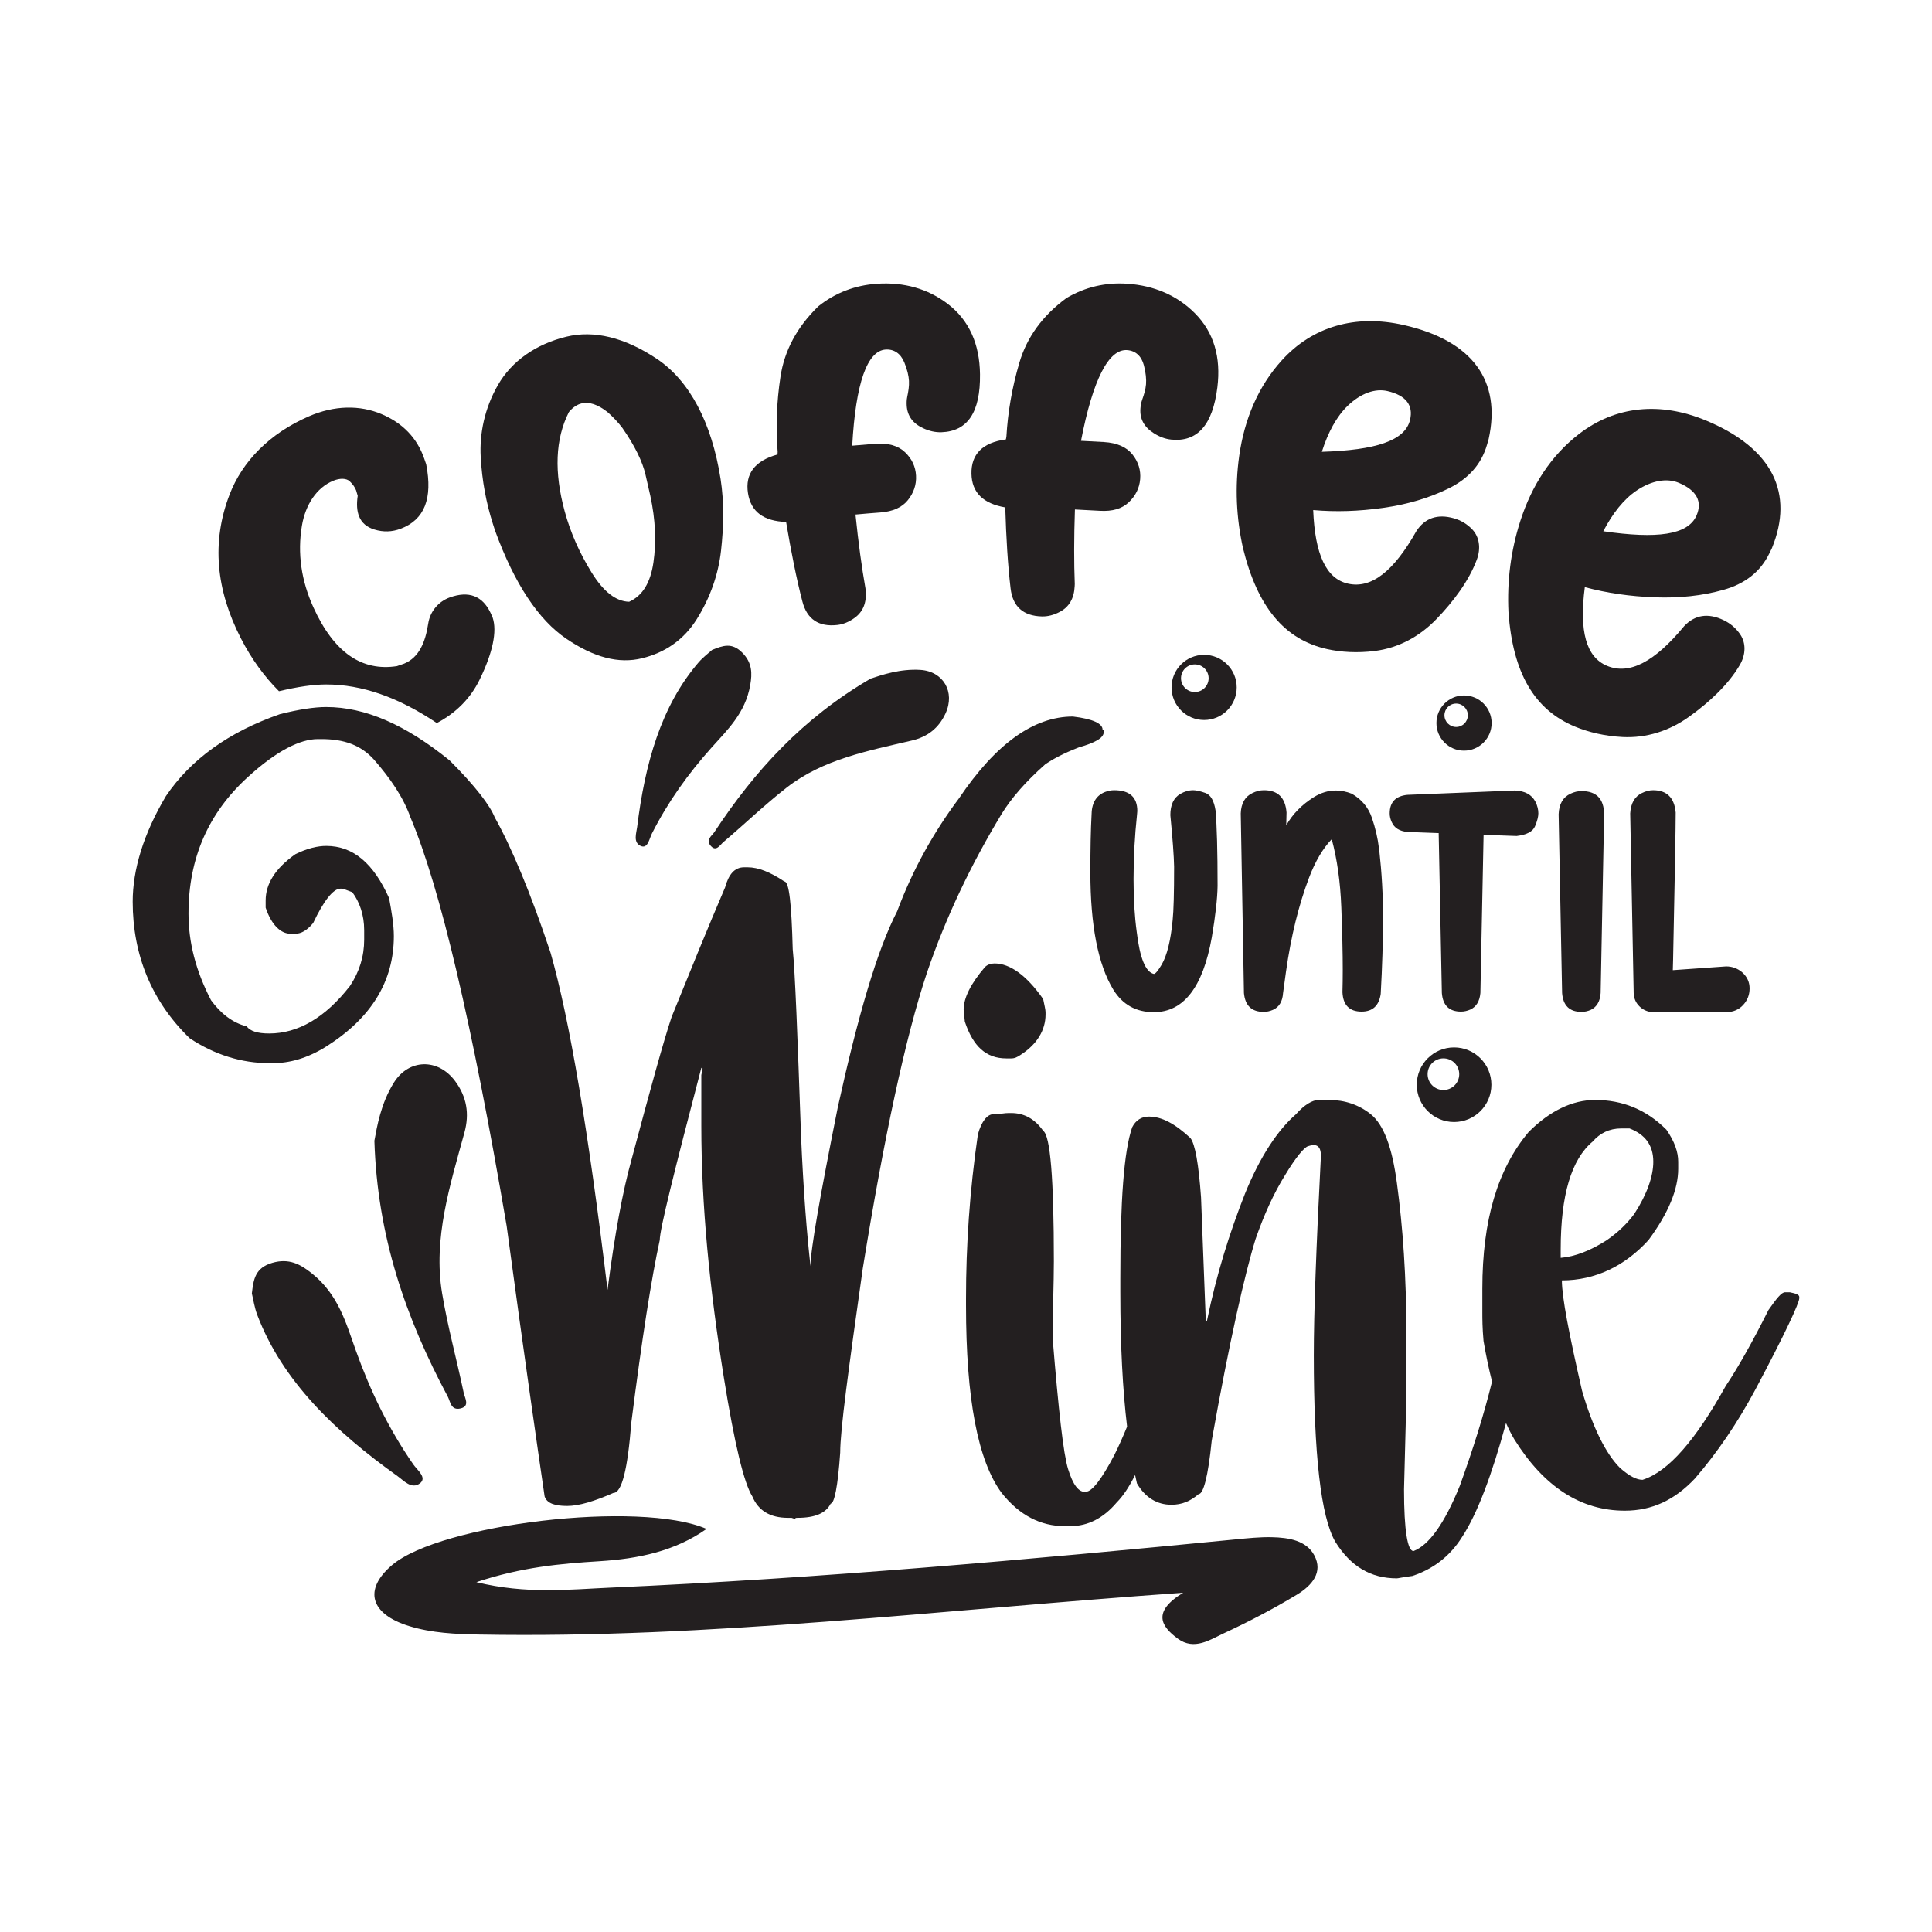 <?xml version="1.0" encoding="utf-8"?>
<!-- Generator: Adobe Illustrator 22.0.1, SVG Export Plug-In . SVG Version: 6.00 Build 0)  -->
<svg version="1.1" id="Layer_1" xmlns="http://www.w3.org/2000/svg" xmlns:xlink="http://www.w3.org/1999/xlink" x="0px" y="0px"
	 width="864px" height="864px" viewBox="0 0 864 864" style="enable-background:new 0 0 864 864;" xml:space="preserve">
<style type="text/css">
	.st0{fill:#231F20;}
</style>
<g>
	<g>
		<path class="st0" d="M167.432,510.152c1.169-6.33,2.858-16.638,8.712-26c6.652-10.638,19.688-10.985,27.325-0.769
			c5.316,7.111,6.514,14.744,4.245,23.053c-6.465,23.676-14.08,47.374-10.002,71.931c2.478,14.922,6.551,29.667,9.665,44.524
			c0.488,2.33,2.875,5.933-1.358,6.964c-4.409,1.074-4.586-3.062-5.754-5.247C181.395,589.32,168.744,552.79,167.432,510.152z"/>
		<path class="st0" d="M112.635,578.453c0.729-6.251,1.395-11.466,9.177-13.715c7.46-2.156,12.479,0.645,17.455,4.569
			c12.178,9.603,15.533,22.579,19.973,34.948c6.335,17.648,14.469,34.575,25.576,50.611c1.766,2.55,6.322,5.952,2.977,8.492
			c-3.74,2.84-7.271-1.271-9.998-3.218c-27.973-19.975-51.53-42.544-62.742-72.093C113.78,584.686,113.294,581.13,112.635,578.453z"
			/>
	</g>
	<g>
		<path class="st0" d="M389.352,303.475c5.037-1.638,13.155-4.461,22.223-3.901c10.304,0.637,15.67,9.929,11.278,19.461
			c-3.057,6.635-8.108,10.496-15.008,12.116c-19.66,4.615-39.788,8.405-55.948,20.989c-9.82,7.647-18.886,16.378-28.409,24.46
			c-1.494,1.268-3.163,4.408-5.57,1.751c-2.507-2.768,0.415-4.518,1.537-6.221C337.572,344.637,359.029,321.154,389.352,303.475z"/>
		<path class="st0" d="M318.453,290.643c4.807-1.926,8.84-3.49,13.52,1.256c4.486,4.55,4.43,9.279,3.544,14.417
			c-2.167,12.576-10.236,20.094-17.439,28.158c-10.278,11.507-19.329,24.031-26.569,38.357c-1.151,2.278-1.824,6.908-4.973,5.485
			c-3.522-1.591-1.934-5.757-1.595-8.494c3.471-28.069,10.551-53.962,27.523-73.665C314.393,293.917,316.775,292.17,318.453,290.643
			z"/>
	</g>
	<path class="st0" d="M529.126,712.281c-109.887,7.723-211.627,20.531-314.71,18.698c-10.742-0.191-21.371-0.678-31.455-3.793
		c-17.465-5.394-20.447-16.334-7.681-27.231c21.639-18.47,110.973-29.128,140.694-16.221c-14.056,9.931-30.347,13.363-47.924,14.453
		c-17.36,1.077-34.674,2.604-55.022,9.358c22.412,5.483,41.504,3.264,60.267,2.434c93.495-4.133,186.509-12.506,279.436-21.57
		c5.278-0.515,10.614-1.072,15.904-0.971c7.843,0.15,15.595,1.526,19.105,8.079c4.055,7.572-0.924,13.506-7.869,17.69
		c-10.355,6.238-21.254,11.968-32.455,17.154c-6.178,2.861-13.344,7.896-20.714,2.445
		C519.455,727.448,514.929,720.929,529.126,712.281z"/>
	<g>
		<path class="st0" d="M515.999,452.648c-7.949,0-13.994-3.366-18.141-10.108c-6.826-11.227-10.239-28.722-10.239-52.477
			c0-10.626,0.172-19.092,0.52-25.401c0-5.441,2.028-8.94,6.089-10.497c1.382-0.517,2.723-0.774,4.019-0.774
			c6.91,0,10.367,3.11,10.367,9.329l-0.131,1.552c-1.037,9.679-1.555,19.309-1.555,28.9c0,8.812,0.473,16.673,1.424,23.582
			c1.382,11.66,3.93,17.929,7.646,18.792c0.69,0,1.856-1.385,3.499-4.15c2.417-4.145,4.058-10.798,4.923-19.955
			c0.431-4.061,0.648-12.005,0.648-23.843c-0.086-4.667-0.648-12.355-1.685-23.065c0-4.578,1.469-7.733,4.406-9.462
			c1.9-1.119,3.844-1.681,5.833-1.681c1.296,0,3.11,0.409,5.441,1.227c2.334,0.823,3.844,3.435,4.537,7.841
			c0.604,6.914,0.907,18.141,0.907,33.69c-0.086,5.702-0.951,13.395-2.592,23.07C537.94,441.505,529.3,452.648,515.999,452.648z"/>
		<path class="st0" d="M565.11,452.52c-5.357,0-8.294-2.809-8.812-8.423l-1.427-80.342c0.172-4.49,1.9-7.516,5.185-9.073
			c1.727-0.862,3.455-1.291,5.182-1.291c6.222,0,9.591,3.327,10.108,9.975l-0.128,5.702c2.851-5.007,6.951-9.201,12.309-12.567
			c3.196-1.986,6.481-2.982,9.849-2.982c2.334,0,4.707,0.473,7.126,1.424c4.406,2.509,7.407,6.091,9.007,10.754
			c1.597,4.667,2.656,9.246,3.174,13.74l0.131,0.774c1.121,10.108,1.685,20.132,1.685,30.063c0,10.369-0.347,21.773-1.037,34.213
			c-0.779,5.268-3.627,7.905-8.553,7.905c-5.441,0-8.292-2.898-8.553-8.684c0.086-3.11,0.131-6.481,0.131-10.108
			c0-7.255-0.217-16.54-0.648-27.86c-0.434-11.315-1.858-21.468-4.275-30.452c-3.975,4.15-7.343,9.847-10.108,17.106
			c-4.665,12.267-8.122,26.347-10.367,42.246l-1.296,9.457c-0.259,3.8-1.772,6.303-4.534,7.516
			C567.872,452.214,566.49,452.52,565.11,452.52z"/>
		<path class="st0" d="M653.357,452.392c-5.271,0-8.122-2.765-8.553-8.294l-1.424-71.53l-13.994-0.517
			c-3.544-0.345-5.877-1.814-6.998-4.406c-0.606-1.296-0.907-2.592-0.907-3.888c0-5.007,2.634-7.777,7.905-8.294l48.073-1.942
			c4.492,0.172,7.56,1.858,9.201,5.052c0.862,1.73,1.296,3.46,1.296,5.185c0,1.469-0.498,3.391-1.491,5.766
			c-0.993,2.375-3.738,3.824-8.228,4.342l-14.773-0.517l-1.427,70.751c-0.345,3.711-1.858,6.175-4.534,7.388
			C656.122,452.086,654.737,452.392,653.357,452.392z"/>
		<path class="st0" d="M707.265,452.52c-5.357,0-8.253-2.809-8.684-8.423l-1.555-79.953c0.173-4.578,1.944-7.644,5.313-9.201
			c1.641-0.779,3.282-1.168,4.926-1.168c6.651,0,10.019,3.46,10.106,10.369l-1.555,79.953c-0.259,3.711-1.727,6.22-4.406,7.516
			C710.028,452.214,708.645,452.52,707.265,452.52z"/>
		<path class="st0" d="M772.184,452.648h-33.178c-2.326-0.172-4.298-1.06-5.894-2.656c-1.597-1.597-2.44-3.563-2.523-5.894
			l-1.557-80.342c0.261-4.49,1.991-7.516,5.185-9.073c1.725-0.862,3.41-1.291,5.056-1.291c6.131,0,9.502,3.327,10.103,9.975
			c0,6.565-0.384,28.51-1.163,65.828l-0.128,4.667l23.843-1.686c2.671,0,5.047,0.862,7.126,2.592
			c2.247,1.986,3.371,4.406,3.371,7.255c0,2.854-0.956,5.313-2.858,7.388S775.21,452.564,772.184,452.648z"/>
	</g>
	<g>
		<path class="st0" d="M195.352,323.353c8.45-4.459,14.962-10.884,19.097-19.332c5.903-12.061,7.94-21.712,5.855-27.867
			c-0.381-0.858-0.572-1.288-0.953-2.146c-3.621-7.551-9.743-9.901-18.25-6.817c-4.94,1.791-8.753,6.128-9.6,11.692
			c-1.284,8.431-4.157,15.184-10.746,17.887c-1.296,0.447-1.943,0.672-3.237,1.126c-15.66,2.434-28.147-6.026-37.343-26.25
			c-5.432-11.945-7.229-24.16-5.159-36.543c1.574-9.417,6.588-17.063,14.023-20.111c3.167-1.298,5.95-1.066,7.319,0.206
			c1.364,1.277,2.329,2.639,2.903,4.089c0.285,0.977,0.428,1.466,0.713,2.442c-0.562,3.719-0.346,6.783,0.62,9.194
			c1.159,2.894,3.466,4.836,6.849,5.875c3.964,1.217,7.868,1.11,11.746-0.355c10.625-4.012,14.401-13.471,11.415-28.803
			c-0.358-1.031-0.538-1.546-0.895-2.577c-3.156-9.083-9.448-15.796-19.116-19.888c-9.667-4.087-21.004-3.958-32.479,1.02
			c-17.61,7.64-29.776,20.202-35.447,34.977c-8.2,21.297-6.002,42.732,5.03,64.234c4.828,9.41,10.585,17.228,17.069,23.708
			c8.407-1.998,15.377-3.021,21.113-3.021C161.892,306.094,178.188,311.83,195.352,323.353z"/>
		<path class="st0" d="M220.366,234.081c0.403,1.263,0.604,1.895,1.007,3.158c8.769,24.07,19.559,40.06,31.905,48.416
			c12.341,8.358,23.397,11.298,33.862,8.723c10.462-2.574,18.729-8.36,24.446-17.471c6.012-9.579,9.657-20.001,10.859-30.645
			c1.199-10.639,1.433-21.633-0.189-32.019c-3.961-25.374-13.993-44.039-28.449-53.721c-14.462-9.679-28.25-12.941-40.528-9.943
			c-13.557,3.309-24.445,10.821-30.659,21.703c-5.924,10.374-8.229,21.626-7.643,32.128
			C215.562,214.917,217.407,224.797,220.366,234.081z M254.436,184.231c1.756-2.054,3.643-3.326,5.638-3.814
			c3.378-0.827,7.269,0.452,11.592,3.854c2.626,2.327,4.835,4.691,6.645,7.083c5.618,8.062,9.012,15.077,10.366,20.963
			c1.352,5.89,2.067,9.025,2.149,9.406c2.309,10.667,2.714,20.578,1.4,29.725c-1.316,9.149-4.905,14.991-10.873,17.661
			c-5.941-0.148-11.516-4.533-16.852-13.199c-5.338-8.665-9.385-17.727-11.973-27.256
			C247.794,211.229,248.247,196.39,254.436,184.231z"/>
		<path class="st0" d="M351.554,233.413c2.236,13.335,4.613,25.31,7.287,35.598c2.059,7.923,7.304,11.396,15.555,10.486
			c2.659-0.293,5.235-1.345,7.756-3.159c3.781-2.721,5.462-6.773,4.977-12.21c-0.034-0.388-0.052-0.582-0.087-0.969
			c-1.659-9.372-3.163-20.389-4.463-33.059c4.456-0.407,6.685-0.593,11.145-0.93c5.574-0.422,9.649-2.234,12.275-5.509
			c2.629-3.278,3.864-6.914,3.653-10.938c-0.211-4.021-1.825-7.519-4.9-10.465c-3.072-2.944-7.542-4.233-13.354-3.793
			c-4.113,0.311-6.169,0.481-10.279,0.849c1.539-28.05,6.733-42.446,14.917-42.985c3.776-0.249,6.719,1.733,8.375,5.737
			c1.325,3.204,1.969,6.074,2.087,8.279c0.125,2.335-0.287,4.786-0.772,7.068c-0.288,1.358-0.307,2.749-0.242,3.918
			c0.26,4.67,2.731,8.037,7.348,10.162c2.773,1.301,5.498,1.904,8.198,1.807c11.7-0.421,17.444-8.936,17.226-25.958
			c-0.173-13.51-4.871-24.153-14.448-31.463c-8.856-6.76-19.603-9.803-31.679-8.98c-9.792,0.668-18.577,4.051-26.12,10.036
			c-9.648,9.336-15.205,19.904-16.967,31.452c-1.767,11.557-2.136,22.782-1.272,33.679c-0.027,0.475-0.04,0.712-0.067,1.187
			c-10.189,2.817-14.549,8.681-13.206,17.281C335.802,228.88,341.51,233.065,351.554,233.413z"/>
		<path class="st0" d="M434.439,211.841c0.158,8.446,5.231,13.368,15.115,15.073c0.405,13.514,1.134,25.701,2.385,36.257
			c0.963,8.129,5.68,12.281,13.968,12.498c2.671,0.07,5.363-0.623,8.105-2.079c4.112-2.184,6.326-5.971,6.583-11.423
			c0.018-0.389,0.027-0.583,0.046-0.972c-0.373-9.51-0.368-20.629,0.063-33.358c4.467,0.201,6.699,0.318,11.164,0.588
			c5.579,0.337,9.863-0.906,12.91-3.795c3.05-2.891,4.768-6.326,5.105-10.341c0.336-4.013-0.79-7.697-3.438-11.032
			c-2.645-3.333-6.901-5.216-12.718-5.568c-4.117-0.249-6.176-0.359-10.295-0.552c5.327-27.583,12.422-41.142,20.604-40.567
			c3.775,0.266,6.423,2.627,7.522,6.819c0.879,3.354,1.128,6.285,0.946,8.486c-0.193,2.331-0.934,4.703-1.724,6.898
			c-0.47,1.306-0.677,2.682-0.771,3.849c-0.375,4.662,1.616,8.333,5.907,11.064c2.573,1.665,5.194,2.632,7.884,2.902
			c11.662,1.17,18.521-6.486,20.614-23.38c1.661-13.409-1.559-24.591-10.068-33.133c-7.868-7.899-18.113-12.371-30.19-13.192
			c-9.792-0.665-18.951,1.497-27.228,6.404c-10.815,7.942-17.742,17.66-21.05,28.863c-3.313,11.21-5.197,22.283-5.819,33.195
			c-0.091,0.467-0.136,0.701-0.226,1.168C439.376,197.921,434.276,203.139,434.439,211.841z"/>
		<path class="st0" d="M593.567,290.29c6.176,1.362,13.485,1.814,21.259,0.827c10.508-1.334,19.934-6.363,27.538-14.244
			c7.598-7.879,14.54-17.085,18.092-26.653c1.911-5.147,1.055-10.164-1.995-13.412c-2.31-2.46-5.163-4.146-8.32-5.035
			c-7.325-2.061-12.948-0.097-16.748,5.761c-10.163,18.032-20.125,25.815-30.559,23.472c-9.752-2.19-14.779-13.038-15.567-32.907
			c10.11,0.892,20.471,0.555,31.258-0.976c10.784-1.529,20.549-4.389,29.355-8.719c8.8-4.33,14.585-10.745,17.11-19.483
			c0.303-1.049,0.455-1.574,0.758-2.623c5.657-25.817-6.99-43.88-37.953-50.928c-21.703-4.94-40.845,0.663-54.555,15.77
			c-10.601,11.68-16.724,26.327-19.046,42.661c-1.993,14.024-1.31,27.755,1.655,41.218
			C562.286,271.37,574.371,286.057,593.567,290.29z M602.691,181.48c5.885-5.647,12.275-7.864,17.784-6.594
			c8.266,1.904,11.665,6.363,10.092,12.932c-2.239,9.351-15.539,13.514-39.434,14.235
			C593.856,193.445,597.691,186.277,602.691,181.48z"/>
		<path class="st0" d="M704.495,325.011c5.927,2.434,13.137,4.175,21.068,4.586c10.713,0.555,20.977-2.719,29.903-9.133
			c8.92-6.412,17.414-14.257,22.571-23.055c2.773-4.732,2.765-9.845,0.264-13.599c-1.896-2.845-4.461-5.02-7.466-6.463
			c-6.97-3.347-12.915-2.412-17.697,2.691c-13.188,15.979-24.444,21.885-34.453,17.728c-9.354-3.884-12.527-15.464-9.949-35.195
			c9.919,2.655,20.304,4.149,31.323,4.552c11.015,0.404,21.246-0.677,30.772-3.375c9.519-2.699,16.382-7.99,20.376-16.161
			c0.48-0.981,0.72-1.472,1.199-2.453c10.002-24.465,0.394-44.581-29.289-57.006c-20.806-8.709-40.804-6.529-57.005,5.974
			c-12.523,9.664-21.095,23.041-26.172,38.739c-4.359,13.477-6.008,27.131-5.34,40.919
			C676.536,300.859,686.073,317.445,704.495,325.011z M731.988,219.313c6.82-4.534,13.561-5.594,18.84-3.368
			c7.92,3.339,10.559,8.342,7.881,14.542c-3.813,8.827-17.794,10.564-41.715,7.08C721.163,229.559,726.198,223.163,731.988,219.313z
			"/>
	</g>
	<g>
		<path class="st0" d="M467.587,341.667c3.186-2.122,7.964-4.774,14.866-7.433c7.43-2.122,11.146-4.244,11.146-6.896
			c0-0.537,0-1.068-0.53-1.068c0-2.652-4.247-4.774-13.271-5.835c-17.518,0-34.506,12.207-50.964,36.628
			c-11.149,14.866-20.704,31.854-27.604,50.433c-9.028,17.518-17.522,46.714-26.546,87.592
			c-7.964,39.818-12.211,63.708-12.211,71.141c-1.591-13.805-3.182-33.446-4.247-58.397c-1.591-45.129-2.652-73.263-3.716-83.348
			c-0.53-20.171-1.592-30.263-3.713-30.263c-6.372-4.244-11.68-6.365-16.458-6.365h-1.595c-4.247,0-6.899,3.182-8.494,9.024
			c-7.96,18.579-15.924,38.219-23.887,57.86c-3.716,11.153-9.555,32.384-18.049,64.238c-3.716,13.275-7.433,32.915-10.619,57.866
			c-8.494-70.604-16.988-121.037-25.482-150.77c-9.024-27.073-17.518-47.244-24.951-60.519c-2.122-5.311-8.494-13.805-20.174-25.482
			c-19.64-15.927-37.689-23.89-55.211-23.89c-5.308,0-12.211,1.061-20.705,3.189c-22.826,7.964-39.814,20.171-50.964,36.628
			c-10.085,16.988-14.863,32.915-14.863,47.244c0,23.891,8.494,44.598,25.482,61.056c11.15,7.426,23.357,11.146,35.567,11.146h1.595
			c7.433,0,15.393-2.122,23.887-7.433c20.174-12.738,30.259-29.195,30.259-49.372c0-5.305-1.061-11.146-2.122-16.988
			c-6.902-15.397-15.927-23.353-28.137-23.353c-3.717,0-8.494,1.061-13.802,3.713c-9.024,6.372-13.271,13.275-13.271,20.701v3.19
			c2.655,7.963,6.902,11.676,11.149,11.676h2.122c2.655,0,5.308-1.591,7.964-4.774c4.777-10.092,9.024-15.396,12.21-15.396h0.531
			c0.53,0,2.125,0.53,4.777,1.591c3.186,4.244,5.308,10.086,5.308,16.988v4.244c0,7.433-2.122,14.336-6.369,20.708
			c-11.149,14.336-23.36,21.231-36.101,21.231c-5.308,0-8.494-1.061-10.085-3.182c-6.369-1.592-11.68-5.842-15.927-11.677
			c-6.899-13.275-10.086-26.012-10.086-38.757c0-24.951,9.024-45.122,26.543-61.049c12.741-11.684,23.36-16.988,31.32-16.988h1.595
			c10.085,0,17.518,2.652,23.357,9.024c7.433,8.494,13.275,16.988,16.457,26.012c13.271,31.324,27.607,92.373,43,182.623
			c7.964,58.921,13.805,99.269,16.988,121.038c1.064,3.182,4.781,4.244,10.089,4.244s12.211-2.122,20.705-5.835
			c3.713,0,6.369-10.622,7.963-31.324c4.778-37.696,9.024-64.769,12.738-81.757c0-4.774,6.372-30.256,18.583-76.976h0.531v0.53
			l-0.531,2.659v22.823c0,35.567,3.717,72.733,10.086,112.55c4.777,29.725,9.024,47.244,12.741,53.086
			c2.655,6.365,7.963,9.555,15.927,9.555h1.592l1.595,0.53c0-0.53,0.53-0.53,1.061-0.53c7.964,0,12.741-2.122,14.863-6.372
			c1.595,0,3.186-7.433,4.25-22.83c0-10.085,3.713-37.159,10.086-82.281c9.555-58.927,19.11-103.519,28.668-132.191
			c8.494-24.951,19.64-48.311,33.442-71.134C452.194,357.064,458.563,349.631,467.587,341.667z"/>
		<path class="st0" d="M450.052,473.327h2.125c1.591,0,2.655-0.53,4.247-1.598c7.433-4.774,11.149-11.146,11.149-18.049v-1.061
			c0-1.061-0.534-3.183-1.064-5.835c-7.43-10.622-14.863-15.927-21.765-15.927c-1.591,0-3.186,0.53-4.247,1.592
			c-6.369,7.433-9.555,13.805-9.555,19.11l0.53,5.311C435.189,468.016,441.028,473.327,450.052,473.327z"/>
		<path class="st0" d="M800.406,577.907h-2.122c-1.595,0-3.717,2.652-7.433,7.964c-7.433,14.866-13.805,26.012-19.113,33.976
			c-13.271,23.89-25.482,38.219-37.162,41.939c-2.652,0-5.839-1.591-10.086-5.311c-6.369-6.366-12.21-18.049-16.988-34.506
			c-5.839-25.482-9.024-41.939-9.024-49.372c14.866,0,28.137-6.365,38.753-18.049c9.024-12.207,13.271-22.823,13.271-31.854v-3.183
			c0-4.244-1.591-9.024-5.308-14.336c-9.024-9.024-19.643-13.268-31.851-13.268c-10.089,0-20.174,4.774-29.732,14.336
			c-13.802,16.451-20.701,39.28-20.701,70.074v10.616c0,2.652,0,6.903,0.53,12.744c1.119,6.531,2.38,12.576,3.808,18.166
			c-3.668,14.965-8.623,30.573-14.41,46.596c-6.899,16.988-13.802,26.543-20.705,29.202c-2.652,0-4.247-9.024-4.247-27.61
			c0.531-20.701,1.065-37.689,1.065-51.494v-17.518c0-26.012-1.595-48.305-4.247-67.952c-2.125-15.927-5.842-26.012-11.68-30.786
			c-5.308-4.25-11.68-6.372-18.583-6.372h-4.777c-2.652,0-6.369,2.122-10.085,6.372c-7.964,6.896-15.927,18.58-22.827,35.567
			c-6.902,17.518-12.741,36.098-16.988,56.799h-0.531l-2.125-55.207c-1.061-14.866-2.656-23.891-4.777-26.543
			c-6.903-6.372-12.741-9.555-18.579-9.555c-3.186,0-5.842,1.591-7.433,4.774c-3.717,10.622-5.311,32.915-5.311,67.421v6.372
			c0,23.738,1.058,43.673,3.031,60.097c-1.811,4.394-3.689,8.659-5.677,12.636c-5.842,11.146-10.085,16.458-12.741,16.458
			c-3.186,0.53-5.838-3.19-7.963-10.092c-2.125-6.896-4.247-26.012-6.903-58.397c0-12.738,0.534-24.414,0.534-34.506
			c0-37.159-1.595-56.268-4.781-58.397c-3.713-5.304-8.494-7.957-14.332-7.957c-1.592,0-3.186,0-5.308,0.53h-2.656
			c-2.655,0-5.308,3.183-6.899,9.024c-3.717,25.482-5.312,49.903-5.312,73.256v3.189c0,41.94,5.312,69.543,15.927,83.879
			c7.964,10.085,17.518,14.86,28.137,14.86h2.652c7.964,0,14.866-3.713,20.704-10.616c2.84-2.84,5.552-6.957,8.201-12.244
			c0.273,1.248,0.528,2.564,0.817,3.75c3.716,6.372,9.024,9.555,15.396,9.555c4.777,0,8.494-1.591,12.211-4.774
			c2.122,0,4.247-7.963,5.838-23.89c7.964-44.592,14.866-74.854,19.643-90.251c3.717-10.616,7.964-20.171,13.271-28.665
			c4.778-7.963,8.494-12.214,10.086-12.744c1.595-0.53,2.655-0.53,2.655-0.53c2.122,0,3.186,1.591,3.186,4.781
			c-2.125,40.878-3.186,70.604-3.186,89.183c0,44.598,3.186,72.202,9.555,83.348c6.903,11.146,15.927,16.458,27.607,16.458
			c0.53,0,2.652-0.53,6.899-1.061c9.558-3.183,16.988-9.024,22.296-17.518c6.812-10.447,13.234-27.544,19.601-50.862
			c1.166,2.616,2.397,5.089,3.742,7.331c13.271,21.232,29.729,31.847,49.372,31.847c12.211,0,22.296-4.774,31.32-14.329
			c10.085-11.684,19.11-24.952,27.073-39.818c13.275-24.952,19.643-38.75,19.643-40.878v-0.53
			C804.653,578.968,803.062,578.437,800.406,577.907z M697.948,558.797c0-24.421,4.778-40.348,14.333-48.312
			c3.186-3.713,7.433-5.842,12.741-5.842h3.716c6.903,2.659,10.619,7.433,10.619,14.866c0,6.372-2.656,14.336-8.494,23.36
			c-3.186,4.244-6.903,7.964-12.211,11.677c-7.433,4.781-14.336,7.433-20.705,7.964V558.797z"/>
	</g>
	<path class="st0" d="M538.491,292.845c-8.047,0-14.57,6.523-14.57,14.57c0,8.047,6.523,14.57,14.57,14.57
		c8.047,0,14.57-6.523,14.57-14.57C553.061,299.368,546.538,292.845,538.491,292.845z M534.327,309.475
		c-3.411,0-6.176-2.765-6.176-6.176s2.765-6.176,6.176-6.176c3.411,0,6.177,2.765,6.177,6.176S537.738,309.475,534.327,309.475z"/>
	<path class="st0" d="M650.271,468.404c-9.214,0-16.684,7.469-16.684,16.684c0,9.214,7.47,16.684,16.684,16.684
		s16.684-7.47,16.684-16.684C666.955,475.874,659.485,468.404,650.271,468.404z M645.503,487.448c-3.906,0-7.072-3.166-7.072-7.072
		s3.167-7.072,7.072-7.072c3.906,0,7.073,3.166,7.073,7.072S649.409,487.448,645.503,487.448z"/>
	<path class="st0" d="M654.718,311.01c-6.817,0-12.343,5.526-12.343,12.343c0,6.817,5.526,12.343,12.343,12.343
		c6.817,0,12.343-5.526,12.343-12.343C667.061,316.536,661.535,311.01,654.718,311.01z M651.191,325.099
		c-2.89,0-5.232-2.342-5.232-5.232s2.343-5.232,5.232-5.232c2.89,0,5.232,2.342,5.232,5.232S654.081,325.099,651.191,325.099z"/>
</g>
</svg>
